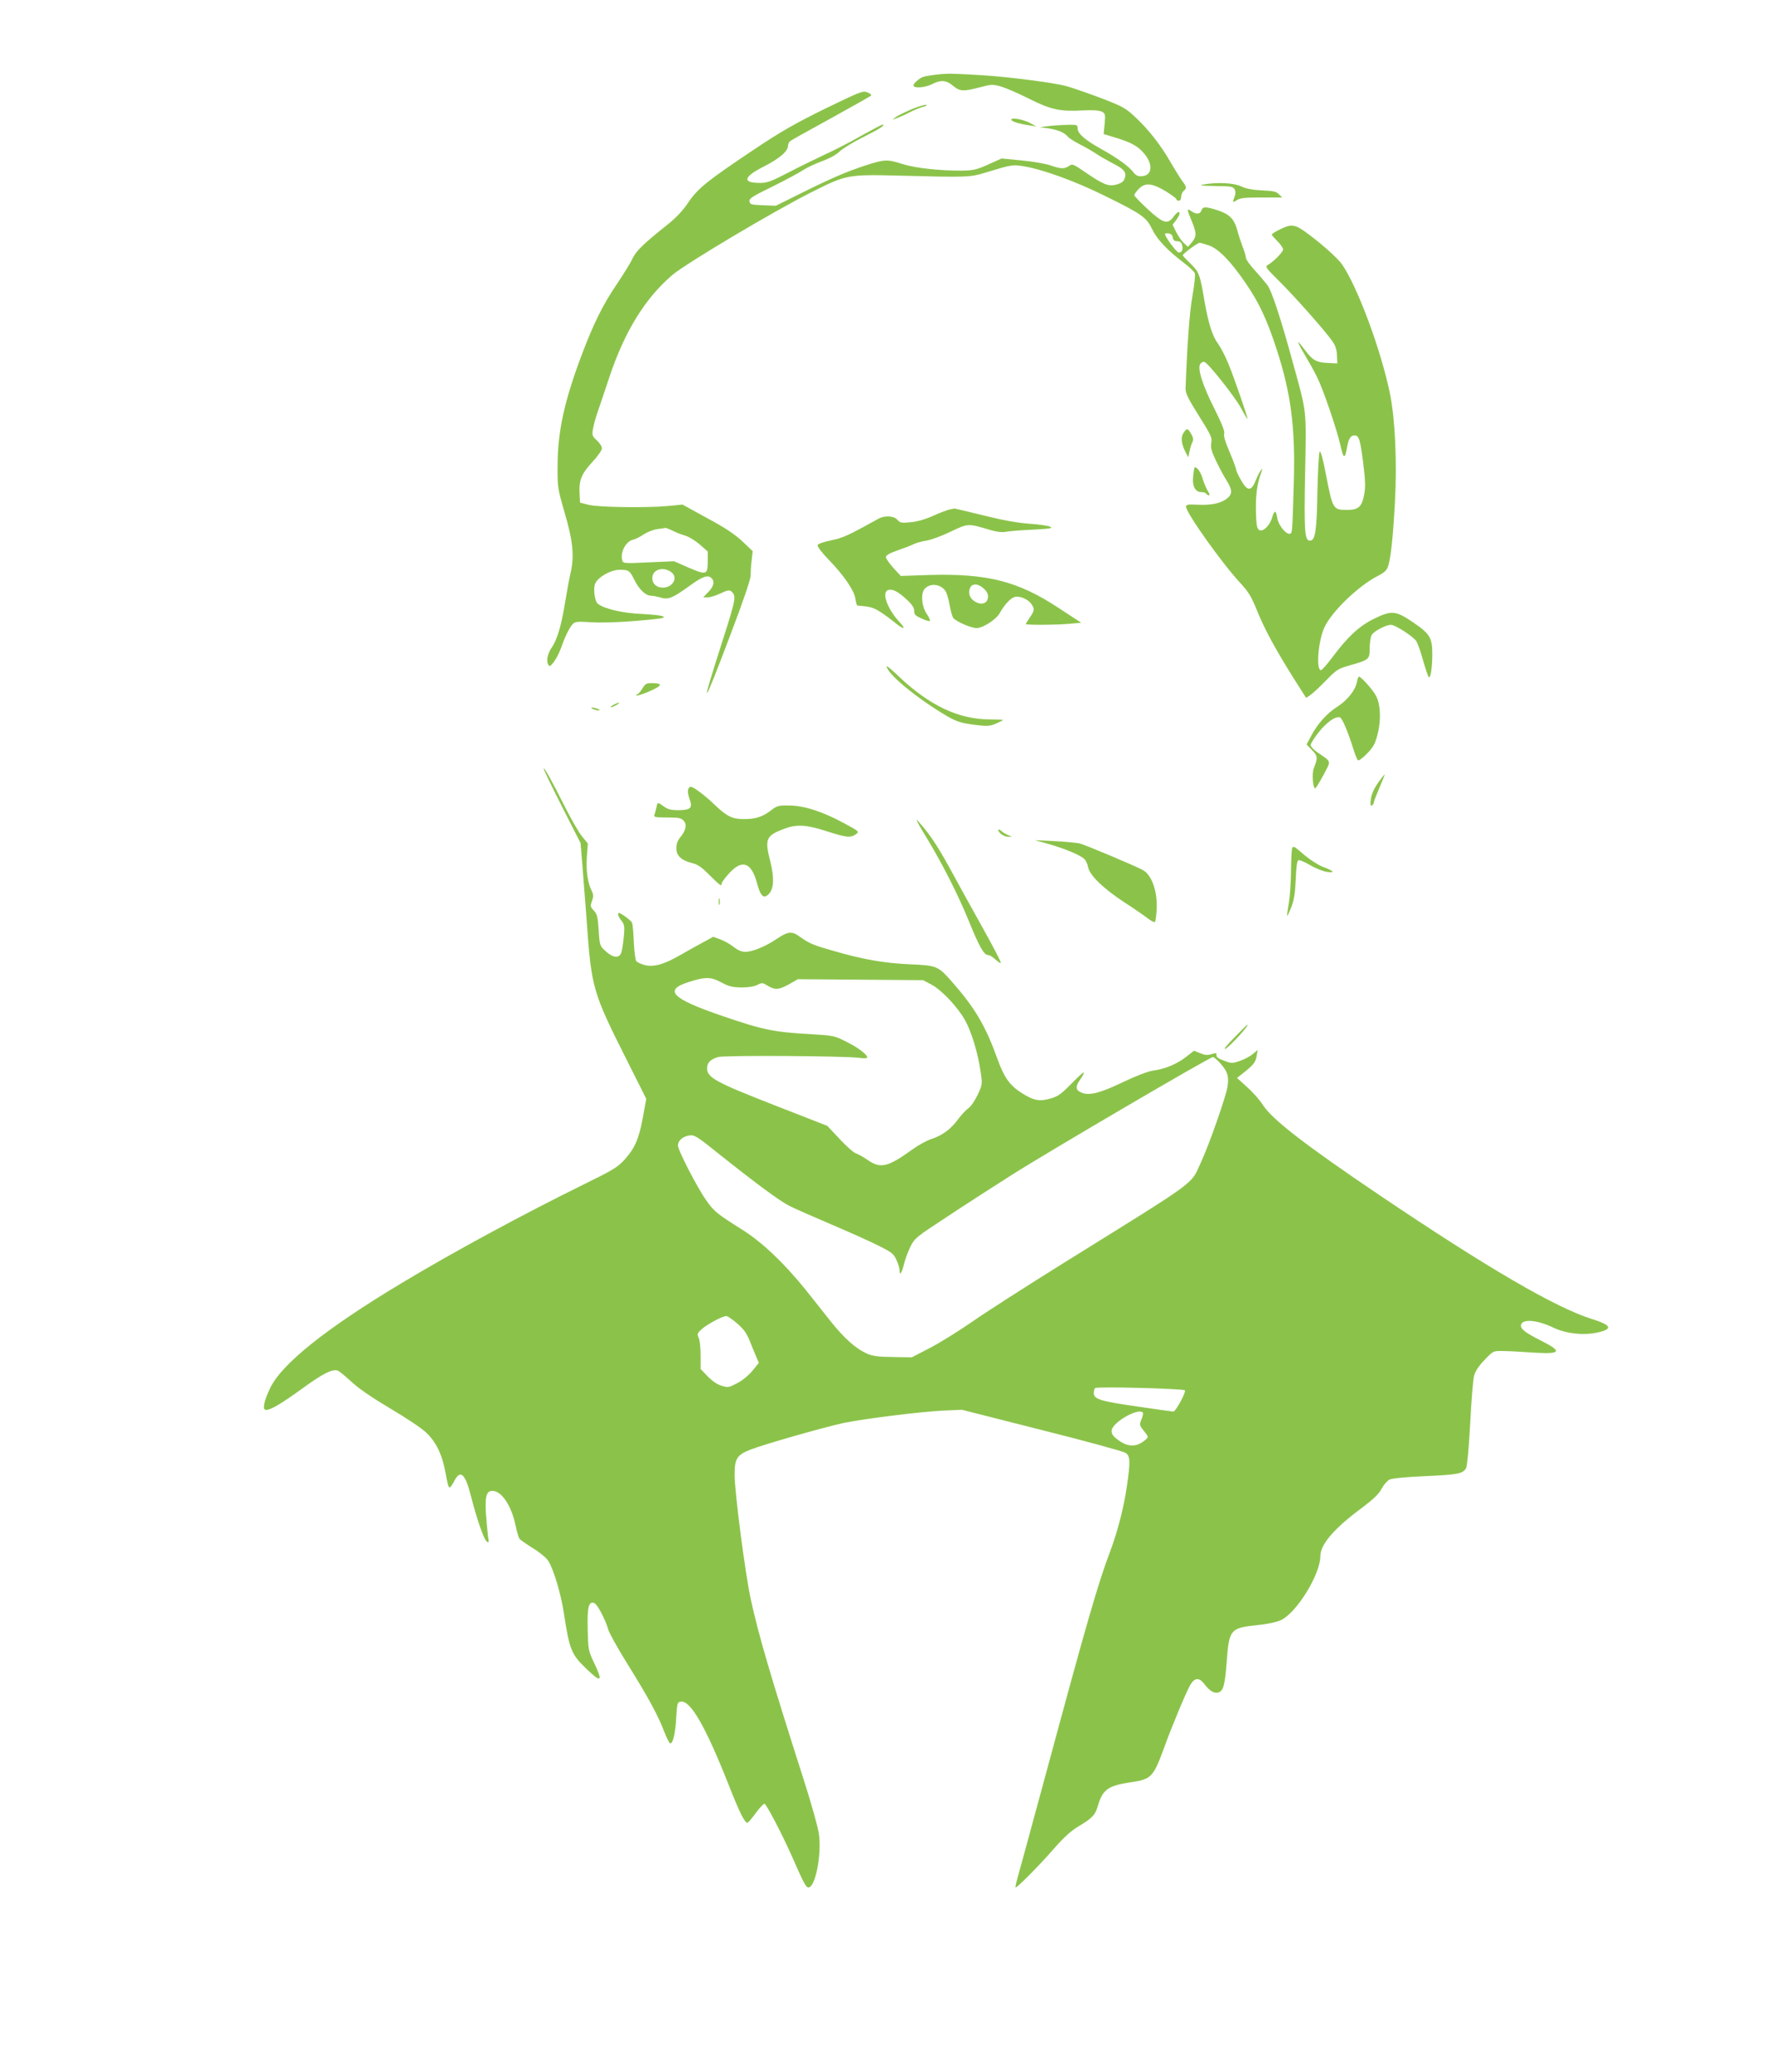 <?xml version="1.0" standalone="no"?>
<!DOCTYPE svg PUBLIC "-//W3C//DTD SVG 20010904//EN"
 "http://www.w3.org/TR/2001/REC-SVG-20010904/DTD/svg10.dtd">
<svg version="1.0" xmlns="http://www.w3.org/2000/svg"
 width="1097pt" height="1280pt" viewBox="0 0 1097 1280"
 preserveAspectRatio="xMidYMid meet">
<g transform="translate(0,1280) scale(0.1,-0.1)"
fill="#8bc34a" stroke="none">
<path d="M5795 12340 c-38 -4 -79 -11 -90 -15 -29 -11 -65 -46 -59 -56 9 -16
74 -9 114 11 55 28 89 25 130 -10 42 -35 62 -36 164 -10 74 20 81 20 134 5 30
-9 109 -43 174 -76 134 -67 189 -79 334 -71 61 3 99 0 114 -8 21 -11 22 -17
17 -75 l-6 -63 72 -22 c96 -29 138 -52 175 -95 59 -66 55 -137 -7 -143 -28 -3
-39 2 -59 27 -27 35 -102 89 -206 146 -91 51 -136 91 -136 121 0 23 -3 24 -62
23 -35 -1 -88 -4 -118 -8 l-55 -7 54 -7 c59 -9 100 -26 121 -52 8 -9 41 -30
74 -47 34 -17 79 -43 101 -58 22 -15 68 -41 102 -59 71 -35 88 -57 73 -95 -6
-18 -21 -28 -49 -36 -51 -13 -79 -2 -191 74 -76 53 -83 55 -103 41 -28 -20
-51 -19 -117 4 -30 10 -110 24 -177 30 l-123 12 -82 -37 c-71 -32 -92 -37
-162 -38 -134 -1 -286 15 -366 40 -97 31 -112 30 -228 -7 -122 -40 -206 -76
-402 -173 l-155 -77 -80 3 c-73 3 -80 5 -83 24 -3 18 18 31 143 92 80 40 165
85 188 101 23 15 76 40 117 55 46 17 89 40 110 61 19 18 85 58 147 89 99 49
140 76 116 76 -4 0 -64 -32 -133 -70 -68 -39 -169 -91 -225 -116 -55 -26 -156
-75 -223 -110 -106 -55 -131 -64 -175 -64 -112 0 -103 37 23 101 97 49 150 95
150 128 0 10 6 23 13 29 6 5 120 69 252 141 132 73 244 136 248 140 4 5 -5 14
-22 20 -28 12 -42 6 -263 -101 -187 -92 -274 -142 -443 -255 -285 -191 -343
-237 -402 -325 -33 -49 -73 -92 -128 -136 -146 -116 -192 -160 -216 -209 -12
-27 -56 -97 -96 -157 -86 -126 -143 -242 -214 -428 -111 -293 -152 -480 -153
-693 -1 -137 1 -144 43 -290 52 -177 61 -269 38 -371 -9 -38 -25 -126 -36
-194 -22 -136 -49 -224 -81 -270 -25 -35 -35 -82 -22 -105 8 -15 12 -13 36 17
14 19 34 59 45 89 24 70 55 132 76 149 12 10 38 11 108 6 83 -5 235 2 400 20
92 10 53 24 -84 31 -121 5 -237 32 -275 64 -19 15 -29 96 -15 125 18 40 97 84
150 84 58 0 63 -4 94 -67 29 -56 68 -93 100 -93 11 0 37 -5 58 -11 49 -15 74
-5 181 72 81 59 113 70 136 47 20 -20 13 -51 -20 -85 l-32 -33 30 0 c16 0 51
12 79 25 37 18 52 21 63 13 34 -29 32 -42 -52 -305 -142 -442 -129 -433 48 35
76 199 126 346 125 365 0 18 2 59 6 92 l7 60 -63 60 c-47 44 -106 84 -218 144
l-153 84 -92 -9 c-135 -12 -432 -8 -491 8 l-50 13 -3 55 c-5 82 12 124 79 196
33 35 59 73 59 84 0 12 -14 34 -31 49 -29 27 -31 32 -24 72 4 24 18 76 32 114
13 39 45 131 69 205 95 284 221 487 389 631 85 72 633 398 865 514 210 106
223 108 537 100 427 -11 436 -11 538 20 161 49 164 49 236 37 117 -20 315 -92
489 -178 237 -116 265 -136 300 -209 31 -64 94 -131 197 -209 34 -25 64 -55
68 -65 3 -11 -4 -75 -16 -143 -18 -102 -32 -302 -42 -568 -1 -28 16 -63 82
-168 75 -119 83 -136 77 -167 -5 -27 0 -50 27 -107 19 -40 48 -95 65 -122 39
-61 40 -88 6 -115 -39 -31 -99 -43 -181 -39 -61 3 -73 1 -73 -12 0 -38 224
-352 335 -471 51 -55 68 -83 104 -171 46 -115 115 -241 228 -421 l75 -118 26
17 c15 10 58 50 97 90 65 67 75 73 145 93 122 35 125 37 125 106 0 33 6 70 12
82 14 24 88 63 120 63 26 0 138 -72 157 -102 8 -13 27 -66 41 -118 15 -52 31
-99 35 -103 11 -12 22 59 22 141 0 103 -15 127 -118 197 -109 74 -134 76 -245
21 -88 -43 -160 -110 -252 -233 -34 -46 -67 -83 -73 -83 -32 0 -17 184 22 266
46 98 212 257 331 317 39 20 54 34 62 59 17 56 30 174 42 395 14 247 1 518
-31 673 -55 268 -200 658 -296 797 -28 40 -135 135 -230 203 -62 44 -86 46
-149 15 -30 -14 -55 -30 -55 -34 0 -4 16 -22 35 -41 19 -19 35 -42 35 -51 0
-16 -59 -76 -96 -97 -16 -9 -9 -19 67 -94 94 -92 298 -322 336 -380 17 -24 25
-52 26 -85 l2 -48 -60 3 c-70 3 -93 16 -142 82 -20 27 -38 48 -40 46 -2 -2 17
-38 42 -80 25 -42 59 -103 75 -136 38 -76 122 -322 145 -424 18 -82 27 -84 40
-11 9 54 22 75 45 75 29 0 36 -22 55 -170 13 -108 15 -148 6 -195 -14 -75 -35
-95 -103 -95 -90 0 -91 1 -134 222 -18 95 -32 144 -38 138 -5 -5 -11 -115 -14
-247 -4 -243 -13 -303 -46 -303 -33 0 -37 56 -30 420 8 398 11 364 -73 670
-78 285 -133 453 -161 490 -15 19 -50 61 -79 92 -29 32 -53 66 -53 75 0 10 -9
40 -20 68 -10 27 -26 75 -34 105 -19 69 -49 98 -124 122 -73 23 -89 22 -97 -2
-8 -24 -32 -26 -63 -4 -28 19 -28 13 3 -61 31 -75 31 -97 1 -132 l-24 -28 -26
24 c-14 13 -35 44 -47 68 l-22 45 22 28 c11 16 21 34 21 40 0 19 -16 10 -38
-20 -36 -48 -62 -41 -158 47 -46 43 -84 82 -84 87 0 5 12 23 27 38 39 41 81
38 165 -12 37 -23 68 -45 68 -50 0 -6 7 -10 15 -10 9 0 15 9 15 24 0 13 7 29
15 36 20 17 19 26 -9 63 -13 18 -43 66 -67 107 -59 105 -137 206 -217 281 -63
60 -78 69 -212 121 -80 30 -179 65 -220 76 -76 21 -349 56 -515 67 -184 11
-212 12 -280 5z m1453 -1007 c3 -17 10 -23 28 -23 17 0 25 -7 30 -24 7 -29 -1
-46 -21 -46 -13 0 -85 97 -85 114 0 4 10 6 23 4 14 -2 23 -11 25 -25z m226
-50 c59 -22 133 -98 223 -230 85 -123 134 -229 193 -411 89 -273 116 -483 106
-824 -9 -308 -9 -311 -23 -315 -23 -8 -72 52 -79 96 -8 51 -18 52 -32 3 -16
-51 -57 -90 -80 -76 -14 9 -18 30 -20 118 -2 99 7 167 34 241 16 44 -15 -2
-34 -50 -28 -71 -52 -72 -91 -3 -17 29 -31 59 -31 66 0 7 -18 56 -40 108 -27
62 -39 102 -34 116 4 14 -14 60 -60 152 -75 148 -108 254 -87 279 7 9 18 14
25 11 26 -10 191 -219 227 -287 21 -40 39 -69 39 -64 0 14 -82 252 -117 337
-19 47 -48 103 -64 125 -36 48 -60 125 -84 260 -29 171 -34 185 -87 236 -26
25 -48 49 -48 52 0 9 91 77 104 77 6 0 33 -8 60 -17z m-3316 -1762 c20 -10 55
-24 77 -30 22 -6 62 -31 89 -54 l50 -44 0 -64 c-1 -81 -8 -83 -122 -34 l-86
38 -157 -7 c-151 -7 -157 -7 -163 12 -15 47 21 117 64 127 16 4 46 18 67 33
21 14 58 29 83 33 25 3 49 7 53 8 4 0 25 -8 45 -18z m-5 -259 c38 -34 3 -92
-56 -92 -42 0 -70 28 -65 66 6 51 75 65 121 26z"/>
<path d="M5638 12127 c-42 -18 -87 -40 -100 -49 l-23 -18 27 10 c15 5 51 21
80 36 29 15 66 30 83 34 16 3 25 9 20 12 -6 3 -44 -8 -87 -25z"/>
<path d="M6250 12061 c0 -11 47 -26 115 -36 l40 -6 -35 19 c-42 24 -120 38
-120 23z"/>
<path d="M7435 11660 c-28 -5 -7 -8 72 -9 100 -1 113 -3 123 -20 7 -13 7 -28
0 -46 -14 -37 -13 -39 15 -21 19 13 51 16 152 16 l127 0 -20 20 c-16 17 -36
21 -105 24 -58 3 -98 10 -129 25 -47 22 -149 26 -235 11z"/>
<path d="M7314 10125 c-18 -27 -13 -68 14 -120 l16 -30 8 38 c4 21 12 47 18
57 7 14 5 27 -8 49 -21 37 -27 38 -48 6z"/>
<path d="M7375 9866 c-9 -66 10 -106 50 -106 13 0 27 -4 30 -10 3 -5 11 -10
17 -10 6 0 3 12 -7 26 -9 14 -23 47 -31 73 -7 26 -22 56 -33 65 -19 17 -20 16
-26 -38z"/>
<path d="M5870 9653 c-14 -3 -60 -20 -102 -39 -49 -22 -100 -37 -140 -40 -56
-6 -65 -4 -82 15 -22 25 -78 28 -116 7 -186 -103 -220 -119 -293 -134 -45 -9
-81 -21 -84 -29 -3 -8 25 -46 69 -91 94 -97 159 -192 165 -243 3 -21 8 -39 12
-40 79 -6 98 -11 143 -40 28 -18 68 -48 90 -66 51 -42 71 -43 31 0 -78 82
-117 188 -74 202 27 8 60 -8 114 -58 34 -31 47 -51 47 -71 0 -23 8 -30 46 -47
25 -12 48 -18 51 -15 3 3 -6 24 -21 46 -31 47 -36 128 -10 154 35 36 99 28
128 -16 8 -13 19 -52 25 -86 6 -35 16 -71 23 -80 20 -23 109 -62 144 -62 39 0
122 54 143 93 26 47 62 88 88 98 30 11 84 -10 107 -42 21 -31 20 -40 -9 -83
-14 -20 -25 -39 -25 -41 0 -7 195 -6 273 2 l69 6 -142 93 c-251 165 -440 212
-799 202 l-174 -6 -46 50 c-25 28 -46 58 -46 66 0 12 23 25 75 43 41 14 85 31
98 38 13 7 47 16 76 21 28 4 96 29 150 55 108 52 109 52 239 13 47 -14 79 -18
105 -13 20 4 95 10 167 13 109 6 125 9 104 19 -14 6 -73 14 -130 18 -71 5
-160 21 -281 51 -97 24 -178 43 -180 43 -2 -1 -14 -4 -28 -6z m203 -483 c32
-25 41 -53 27 -80 -23 -43 -110 -5 -110 49 0 52 38 66 83 31z"/>
<path d="M5480 8684 c0 -41 164 -180 340 -288 88 -54 111 -62 214 -75 68 -8
84 -7 122 9 24 11 44 21 44 22 0 2 -39 3 -88 4 -189 1 -370 87 -559 267 -40
38 -73 66 -73 61z"/>
<path d="M8386 8586 c-9 -49 -59 -112 -120 -151 -65 -41 -124 -107 -162 -180
l-29 -54 34 -35 c35 -36 36 -48 11 -111 -13 -31 -6 -125 8 -125 4 0 27 37 51
82 49 93 53 78 -38 141 -23 16 -41 36 -41 45 1 9 23 45 51 80 50 62 104 100
131 90 14 -6 50 -91 84 -201 10 -32 22 -61 27 -64 6 -3 31 16 57 43 39 41 49
60 65 122 21 86 17 180 -10 232 -17 35 -93 120 -106 120 -4 0 -10 -15 -13 -34z"/>
<path d="M3969 8545 c-12 -19 -26 -35 -32 -35 -6 0 -7 -3 -4 -6 4 -4 41 8 82
26 80 35 84 50 12 50 -33 0 -40 -5 -58 -35z"/>
<path d="M3790 8445 c-14 -8 -20 -14 -15 -14 6 0 21 6 35 14 14 8 21 14 15 14
-5 0 -21 -6 -35 -14z"/>
<path d="M3665 8420 c11 -5 27 -9 35 -9 9 0 8 4 -5 9 -11 5 -27 9 -35 9 -9 0
-8 -4 5 -9z"/>
<path d="M3360 8052 c0 -6 51 -113 114 -236 l114 -224 11 -133 c6 -74 18 -231
27 -349 29 -413 37 -440 247 -857 l121 -241 -21 -116 c-25 -133 -49 -189 -115
-262 -42 -45 -73 -64 -245 -148 -378 -186 -811 -420 -1132 -613 -468 -281
-739 -498 -811 -647 -40 -84 -50 -136 -26 -136 30 0 98 41 225 133 125 91 186
122 218 110 10 -3 48 -35 85 -69 44 -41 127 -98 240 -165 95 -56 194 -122 220
-147 64 -60 102 -139 123 -258 19 -103 19 -103 57 -35 35 63 65 32 98 -99 36
-140 79 -267 97 -281 15 -13 16 -10 9 31 -3 25 -9 88 -13 141 -6 107 3 139 41
139 56 0 117 -92 142 -212 8 -40 20 -78 25 -85 6 -6 44 -33 84 -58 41 -25 83
-60 94 -78 33 -53 78 -205 95 -317 36 -235 46 -259 144 -353 92 -87 100 -76
38 53 -29 61 -31 73 -34 195 -3 138 6 175 41 162 19 -7 70 -105 86 -163 6 -22
60 -119 120 -215 127 -204 188 -316 226 -416 16 -40 32 -73 37 -73 17 0 31 57
37 155 6 95 7 100 29 103 59 9 152 -153 291 -503 71 -181 103 -245 120 -245 5
0 28 27 52 60 24 33 49 59 54 57 13 -4 110 -191 166 -317 75 -171 90 -200 105
-200 43 0 83 203 65 332 -6 41 -47 188 -92 328 -210 657 -279 893 -329 1120
-34 156 -100 664 -100 769 0 99 14 122 93 154 79 32 451 138 578 166 125 26
474 70 618 77 l116 5 493 -125 c272 -68 504 -132 518 -141 29 -19 31 -51 9
-202 -19 -134 -57 -281 -104 -407 -73 -190 -149 -455 -395 -1366 -86 -316
-164 -605 -175 -642 -11 -38 -17 -68 -14 -68 11 0 150 140 234 237 62 71 108
113 152 139 88 53 106 71 123 131 29 98 62 122 202 143 127 18 140 32 206 212
45 126 138 348 162 389 28 47 55 48 88 5 33 -43 60 -59 87 -51 30 10 39 46 50
185 15 206 22 213 191 231 62 6 120 19 145 31 97 45 243 283 243 394 0 72 82
169 250 294 80 60 112 91 129 124 13 24 35 49 49 56 16 8 104 16 218 21 203 9
236 15 255 50 7 13 17 126 25 274 7 139 18 272 24 296 8 29 29 61 65 98 53 56
54 56 112 55 32 0 113 -4 179 -9 182 -12 195 4 60 72 -95 48 -126 71 -126 93
0 44 94 39 197 -10 80 -39 190 -51 279 -31 93 21 83 45 -35 82 -224 69 -646
315 -1311 763 -464 313 -667 470 -725 560 -19 30 -62 79 -97 110 l-63 57 28
22 c75 59 86 73 93 112 l7 39 -31 -26 c-17 -14 -53 -33 -80 -42 -46 -16 -52
-16 -98 2 -34 12 -48 23 -46 34 2 14 -2 15 -31 6 -25 -8 -41 -6 -70 6 l-38 15
-50 -39 c-55 -43 -129 -74 -204 -84 -30 -4 -105 -33 -185 -71 -140 -67 -205
-84 -253 -66 -40 16 -43 36 -12 81 16 22 26 42 23 45 -2 3 -37 -29 -77 -70
-62 -63 -82 -78 -128 -91 -70 -20 -105 -13 -182 36 -71 46 -106 95 -146 207
-74 206 -138 315 -285 482 -83 94 -92 97 -256 104 -158 7 -292 30 -473 83
-127 36 -150 46 -210 89 -47 34 -72 31 -139 -14 -69 -47 -151 -81 -196 -81
-22 0 -46 10 -70 29 -21 17 -58 38 -82 47 l-46 17 -66 -36 c-37 -20 -102 -56
-145 -81 -97 -55 -159 -72 -215 -57 -22 6 -44 17 -50 24 -5 6 -12 59 -15 117
-2 58 -7 112 -11 120 -6 14 -68 60 -81 60 -11 0 -4 -23 16 -48 19 -24 20 -35
14 -102 -4 -41 -11 -85 -16 -97 -13 -34 -52 -30 -96 11 -36 33 -37 35 -43 129
-5 83 -10 100 -30 122 -22 23 -23 28 -11 60 10 28 9 39 -2 62 -25 48 -36 125
-30 210 l6 82 -35 43 c-20 24 -65 102 -101 173 -89 177 -137 262 -137 247z
m1100 -1322 c45 -24 67 -29 123 -30 43 0 79 6 98 16 28 14 32 14 63 -5 45 -28
70 -26 133 9 l54 31 387 -3 387 -3 51 -27 c63 -33 162 -138 208 -220 40 -72
78 -196 96 -315 12 -82 12 -82 -18 -147 -17 -35 -42 -72 -56 -81 -14 -10 -43
-40 -63 -67 -45 -62 -98 -102 -166 -124 -29 -9 -83 -39 -120 -66 -150 -108
-195 -119 -274 -64 -26 18 -60 37 -73 41 -14 4 -59 44 -101 89 l-76 81 -333
130 c-358 140 -410 169 -410 225 0 35 20 56 68 70 40 12 787 7 875 -5 26 -4
47 -3 47 2 0 19 -57 62 -130 98 -72 37 -81 38 -215 46 -233 13 -301 27 -554
114 -312 107 -362 159 -203 209 103 33 136 32 202 -4z m3085 -502 c42 -50 50
-73 42 -137 -7 -56 -113 -361 -167 -476 -63 -137 -5 -94 -835 -610 -236 -147
-497 -314 -578 -371 -81 -56 -198 -129 -260 -161 l-112 -58 -117 2 c-91 1
-126 6 -160 21 -69 31 -139 93 -223 198 -43 55 -113 142 -154 194 -131 163
-272 298 -396 375 -154 97 -171 110 -221 181 -55 78 -174 308 -174 338 0 30
30 56 71 62 31 4 47 -6 179 -112 235 -187 377 -292 438 -323 31 -16 149 -68
262 -116 113 -48 245 -107 293 -132 78 -39 91 -49 107 -86 11 -23 20 -53 20
-67 0 -35 14 -13 28 45 7 28 24 74 39 104 25 51 34 59 227 185 110 73 289 188
396 256 218 139 1227 730 1246 730 7 0 29 -19 49 -42z m-2990 -1603 c40 -34
59 -60 78 -107 14 -35 32 -80 41 -100 l16 -37 -39 -48 c-23 -28 -61 -60 -94
-77 -53 -28 -58 -29 -99 -16 -27 8 -59 31 -85 58 l-43 45 0 83 c0 46 -5 95
-12 110 -11 24 -9 28 22 56 37 31 126 78 149 78 8 0 37 -20 66 -45z m2768
-414 c9 -9 -57 -131 -71 -131 -4 0 -100 13 -214 30 -232 33 -278 46 -278 83 0
13 3 27 8 32 10 11 544 -3 555 -14z m-260 -137 c3 -4 0 -22 -8 -41 -14 -34
-14 -37 15 -73 28 -35 28 -38 12 -52 -54 -48 -107 -50 -168 -6 -34 24 -44 38
-44 59 0 49 162 144 193 113z"/>
<path d="M8516 7963 c-26 -38 -40 -70 -44 -101 -4 -32 -2 -43 7 -38 6 4 11 12
11 18 0 5 16 46 35 91 19 44 34 81 32 83 -1 1 -19 -23 -41 -53z"/>
<path d="M4253 7923 c-4 -9 0 -36 9 -60 20 -55 7 -67 -71 -68 -42 0 -64 5 -88
23 -39 28 -39 28 -46 -5 -3 -16 -9 -36 -12 -45 -6 -16 1 -18 77 -18 72 0 88
-3 103 -20 22 -24 14 -61 -21 -103 -16 -19 -24 -41 -24 -67 0 -46 30 -75 98
-92 34 -8 60 -26 108 -75 67 -66 74 -71 74 -50 0 6 22 36 49 65 78 85 135 64
169 -62 22 -83 42 -101 73 -69 32 31 35 101 10 200 -36 141 -28 160 85 203 78
29 137 26 263 -15 122 -39 147 -42 180 -19 23 17 23 17 -75 70 -132 71 -246
108 -338 108 -65 1 -75 -2 -111 -30 -52 -40 -95 -54 -167 -54 -73 0 -105 16
-183 90 -60 58 -130 110 -147 110 -5 0 -12 -8 -15 -17z"/>
<path d="M5671 7721 c6 -14 37 -66 67 -115 89 -148 187 -341 251 -499 64 -157
92 -207 119 -207 9 0 28 -12 44 -27 15 -14 30 -24 33 -21 4 3 -49 104 -116
224 -67 121 -158 284 -201 364 -75 136 -119 202 -183 275 -23 26 -24 27 -14 6z"/>
<path d="M6170 7673 c0 -18 36 -43 61 -42 l24 0 -25 10 c-13 6 -33 17 -42 26
-10 9 -18 12 -18 6z"/>
<path d="M6485 7585 c96 -28 189 -66 216 -91 9 -8 20 -31 24 -51 9 -50 94
-132 225 -218 58 -37 122 -82 143 -98 21 -16 41 -26 45 -23 3 4 8 35 10 70 8
117 -29 223 -88 253 -63 32 -349 152 -385 162 -22 5 -94 12 -160 15 l-120 6
90 -25z"/>
<path d="M7987 7563 c-4 -3 -7 -63 -8 -132 0 -69 -6 -162 -13 -206 -8 -44 -12
-81 -11 -83 2 -2 13 23 26 55 17 44 23 85 27 171 3 77 8 115 17 118 6 3 39
-11 71 -30 32 -19 79 -38 104 -42 55 -8 45 5 -24 31 -27 10 -77 42 -112 71
-68 58 -67 57 -77 47z"/>
<path d="M4442 7230 c0 -19 2 -27 5 -17 2 9 2 25 0 35 -3 9 -5 1 -5 -18z"/>
<path d="M7627 6389 c-45 -45 -68 -75 -54 -68 27 12 156 154 135 148 -2 0 -38
-36 -81 -80z"/>
</g>
</svg>
